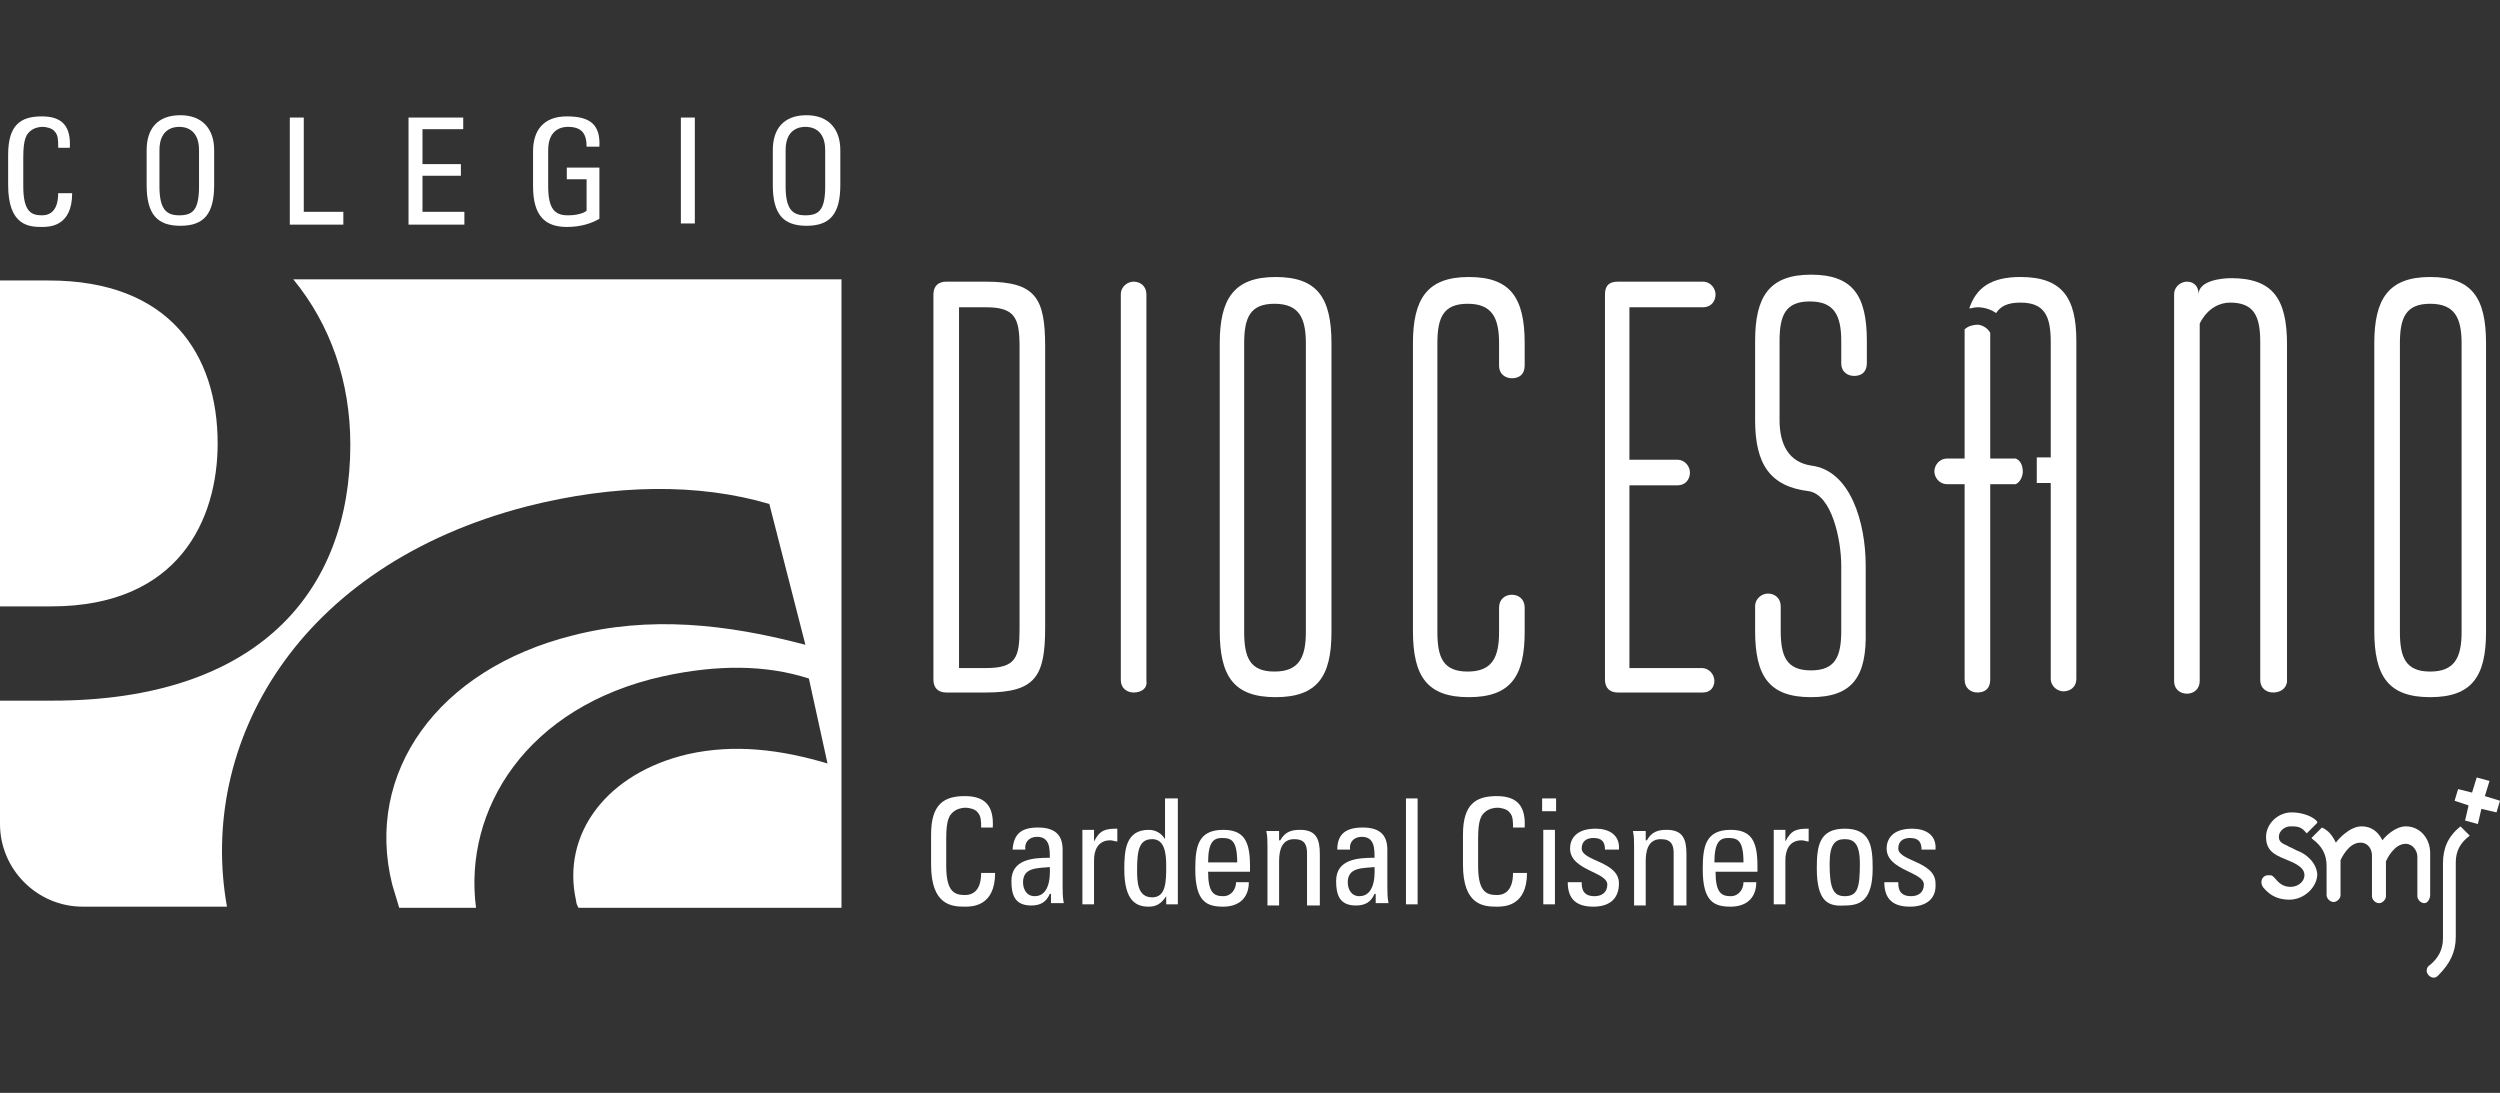 <?xml version="1.0" encoding="utf-8"?>
<!-- Generator: Adobe Illustrator 22.1.0, SVG Export Plug-In . SVG Version: 6.00 Build 0)  -->
<svg version="1.1" id="Layer_1" xmlns="http://www.w3.org/2000/svg" xmlns:xlink="http://www.w3.org/1999/xlink" x="0px" y="0px"
	 viewBox="0 0 214.8 93.9" style="enable-background:new 0 0 214.8 93.9;" xml:space="preserve">
<rect x="0" y="0" width="214.8" height="93.9" fill="#333333" stroke="none"/>
<style type="text/css">
	.st0{fill:#FFFFFF;}
</style>
<g>
	<polygon class="st0" points="211.2,67.8 212.4,68.1 212.8,66.8 213.9,67.1 213.5,68.4 214.8,68.8 214.5,69.8 213.2,69.5 
		212.9,70.8 211.8,70.5 212.1,69.2 210.9,68.8 	"/>
	<g>
		<path class="st0" d="M208.8,76.9L208.8,76.9l0-3.6c0-1.3-0.9-2.3-2.1-2.3c-0.9,0-1.8,0.9-2,1.2c-0.4-0.8-1-1.2-1.8-1.2
			c-1,0-2,1.1-2.2,1.4c-0.4-0.8-0.7-1-1-1.2l-0.2-0.1l-0.9,0.9l0.1,0.1c0.8,0.6,1.2,1.3,1.2,2.3v2.5c0,0,0,0,0,0c0,0,0,0,0,0v0h0
			c0,0.3,0.3,0.6,0.6,0.6c0.3,0,0.6-0.3,0.6-0.6h0v0c0,0,0,0,0,0s0,0,0,0v-3c0.1-0.2,0.7-1.5,1.7-1.5c0.7,0,1,0.6,1,1.1v3.5h0
			c0,0.3,0.3,0.6,0.6,0.6c0.3,0,0.6-0.3,0.6-0.6c0,0,0,0,0,0v-3c0.1-0.2,0.7-1.5,1.7-1.5c0.6,0,1,0.6,1,1.1v3.4c0,0,0,0,0,0
			c0,0,0,0,0,0v0h0c0,0.3,0.3,0.6,0.6,0.6S208.8,77.2,208.8,76.9z"/>
		<path class="st0" d="M197.4,73.1l-0.6-0.3c-0.1,0-0.2-0.1-0.2-0.1c-0.4-0.2-0.8-0.3-0.8-0.8c0-0.5,0.5-0.9,1-0.9
			c0.5,0,0.9,0,1.3,0.5l0.1,0.1l0.9-0.9l0-0.1c-0.3-0.4-1.2-0.8-2.2-0.8c-1.2,0-2.2,1-2.2,2.1c0,1.1,0.6,1.5,1.6,1.9l0.7,0.3
			c0.6,0.3,1,0.6,1,1.1c0,0.5-0.5,1-1.2,1c-0.5,0-0.9-0.2-1.3-0.7c0,0-0.2-0.2-0.2-0.2c-0.1-0.1-0.2-0.1-0.4-0.1
			c-0.4,0-0.6,0.3-0.6,0.6c0,0.2,0.1,0.4,0.2,0.5l0,0c0.6,0.7,1.3,1,2.2,1c1.3,0,2.4-1.1,2.4-2.2C199,74,198,73.3,197.4,73.1z"/>
		<path class="st0" d="M211.4,71L211.4,71L211.4,71c-1.1,0.9-1.5,1.9-1.5,3.2l0,6.4c0,1-0.4,1.7-1.1,2.3c-0.2,0.1-0.3,0.3-0.3,0.5
			c0,0.3,0.3,0.6,0.6,0.6c0.2,0,0.3-0.1,0.4-0.2l0,0c1-1,1.5-2,1.5-3.3v-4.7l0-1.7c0-1,0.4-1.7,1.2-2.3l0,0L211.4,71z"/>
	</g>
	<path class="st0" d="M84.3,71.1c0-0.5,0-1-0.3-1.3c-0.2-0.3-0.8-0.4-1-0.4c-1,0-1.3,0.6-1.4,0.7c0,0.1-0.3,0.3-0.3,1.9v2.4
		c0,2.2,0.7,2.5,1.6,2.5c0.4,0,1.4-0.1,1.4-1.9h1.2c0,2.9-2,2.9-2.6,2.9c-1.1,0-2.9-0.1-2.9-3.6v-2.6c0-2.6,1.1-3.3,2.9-3.3
		c1.8,0,2.5,0.9,2.4,2.7H84.3z"/>
	<path class="st0" d="M90.2,76.8L90.2,76.8c-0.3,0.7-0.8,1-1.6,1c-1.4,0-1.7-0.9-1.7-2.1c0-1.9,1.9-2,3.3-2c0-0.8,0-1.8-1.1-1.8
		c-0.7,0-1.1,0.5-1,1.1H87c0.1-1.4,0.8-1.9,2.2-1.9c1.6,0,2.1,0.8,2.1,1.9v3.1c0,0.5,0,1,0.1,1.5h-1.1V76.8z M87.9,75.8
		c0,0.6,0.3,1.2,1,1.2c0.6,0,1.4-0.4,1.3-2.5C89.2,74.6,87.9,74.5,87.9,75.8"/>
	<path class="st0" d="M94,72.3L94,72.3c0.5-1,1-1.1,2-1.1v1.1c-0.2,0-0.4-0.1-0.6-0.1c-1.1,0-1.4,0.9-1.4,1.7v3.8h-1v-6.4h1V72.3z"
		/>
	<path class="st0" d="M100.2,68.6h1v9.1h-1V77h0c-0.4,0.6-0.8,0.9-1.5,0.9c-1,0-2.1-0.4-2.1-3.2c0-1.6,0.1-3.4,2.1-3.4
		c0.6,0,1.1,0.3,1.4,0.8h0V68.6z M99,72.1c-1.1,0-1.3,0.9-1.3,2.6c0,1,0,2.4,1.3,2.4c1.2,0,1.2-1.4,1.2-2.7
		C100.2,73.4,100.1,72.1,99,72.1"/>
	<path class="st0" d="M103.8,74.9c0,1.8,0.5,2.1,1.3,2.1c0.7,0,1.1-0.6,1.1-1.2h1.1c0,1.4-0.9,2.1-2.2,2.1c-1.4,0-2.4-0.4-2.4-3.2
		c0-1.9,0.2-3.4,2.4-3.4c1.8,0,2.3,1,2.3,3.1v0.5H103.8z M106.3,74.1c0-1.9-0.5-2.1-1.3-2.1c-0.7,0-1.2,0.3-1.2,2.1H106.3z"/>
	<path class="st0" d="M112.3,77.7v-4.4c0-0.7-0.2-1.2-1.1-1.2c-1.1,0-1.3,1-1.3,1.9v3.8h-1v-5.1c0-0.4,0-0.9-0.1-1.3h1.1v0.8h0.1
		c0.4-0.7,0.9-0.9,1.7-0.9c1.4,0,1.7,0.8,1.7,2.1v4.4H112.3z"/>
	<path class="st0" d="M118.1,76.8L118.1,76.8c-0.3,0.7-0.8,1-1.6,1c-1.4,0-1.7-0.9-1.7-2.1c0-1.9,1.9-2,3.3-2c0-0.8,0-1.8-1.1-1.8
		c-0.7,0-1.1,0.5-1,1.1h-1.1c0-1.4,0.8-1.9,2.2-1.9c1.6,0,2.1,0.8,2.1,1.9v3.1c0,0.5,0,1,0.1,1.5h-1.1V76.8z M115.8,75.8
		c0,0.6,0.3,1.2,1,1.2c0.6,0,1.4-0.4,1.3-2.5C117.1,74.6,115.8,74.5,115.8,75.8"/>
	<rect x="120.8" y="68.6" class="st0" width="1" height="9.1"/>
	<path class="st0" d="M130,71.1c0-0.5,0-1-0.3-1.3c-0.2-0.3-0.8-0.4-1-0.4c-1,0-1.3,0.6-1.4,0.7c0,0.1-0.3,0.3-0.3,1.9v2.4
		c0,2.2,0.7,2.5,1.6,2.5c0.4,0,1.4-0.1,1.4-1.9h1.2c0,2.9-2,2.9-2.6,2.9c-1.1,0-2.9-0.1-2.9-3.6v-2.6c0-2.6,1.1-3.3,2.9-3.3
		c1.8,0,2.5,0.9,2.4,2.7H130z"/>
	<path class="st0" d="M132.5,68.6h1.2v1.1h-1.2V68.6z M133.6,77.7h-1v-6.4h1V77.7z"/>
	<path class="st0" d="M136.9,77.9c-1.4,0-2.2-0.6-2.2-2.1h1.2c0,0.4,0,1.2,1.1,1.2c0.6,0,1.1-0.3,1.1-1c0-1.1-3.2-1.2-3.2-3.1
		c0-0.7,0.4-1.7,2.2-1.7c1.1,0,2.1,0.5,2,1.8h-1.2c0-0.7-0.3-1-1-1c-0.6,0-1,0.3-1,0.9c0,1.1,3.2,1.1,3.2,3
		C139.1,77.3,138.2,77.9,136.9,77.9"/>
	<path class="st0" d="M143.8,77.7v-4.4c0-0.7-0.2-1.2-1.1-1.2c-1.1,0-1.3,1-1.3,1.9v3.8h-1v-5.1c0-0.4,0-0.9-0.1-1.3h1.1v0.8h0.1
		c0.4-0.7,0.9-0.9,1.7-0.9c1.4,0,1.7,0.8,1.7,2.1v4.4H143.8z"/>
	<path class="st0" d="M147.4,74.9c0,1.8,0.5,2.1,1.3,2.1c0.7,0,1.1-0.6,1.1-1.2h1.1c0,1.4-0.9,2.1-2.2,2.1c-1.4,0-2.4-0.4-2.4-3.2
		c0-1.9,0.2-3.4,2.4-3.4c1.8,0,2.3,1,2.3,3.1v0.5H147.4z M149.8,74.1c0-1.9-0.5-2.1-1.3-2.1c-0.7,0-1.2,0.3-1.2,2.1H149.8z"/>
	<path class="st0" d="M153.4,72.3L153.4,72.3c0.5-1,1-1.1,2-1.1v1.1c-0.2,0-0.4-0.1-0.6-0.1c-1.1,0-1.4,0.9-1.4,1.7v3.8h-1v-6.4h1
		V72.3z"/>
	<path class="st0" d="M156.1,74.6c0-1.9,0.2-3.4,2.4-3.4c2.2,0,2.4,1.5,2.4,3.4c0,2.8-1.1,3.2-2.4,3.2
		C157.1,77.9,156.1,77.5,156.1,74.6 M159.8,74.2c0-1.7-0.5-2.1-1.3-2.1c-0.8,0-1.3,0.4-1.3,2.1c0,2.1,0.3,2.8,1.3,2.8
		C159.6,77,159.8,76.3,159.8,74.2"/>
	<path class="st0" d="M164.1,77.9c-1.4,0-2.2-0.6-2.2-2.1h1.2c0,0.4,0,1.2,1.1,1.2c0.6,0,1.1-0.3,1.1-1c0-1.1-3.2-1.2-3.2-3.1
		c0-0.7,0.4-1.7,2.2-1.7c1.1,0,2.1,0.5,2,1.8h-1.2c0-0.7-0.3-1-1-1c-0.6,0-1,0.3-1,0.9c0,1.1,3.2,1.1,3.2,3
		C166.4,77.3,165.4,77.9,164.1,77.9"/>
	<path class="st0" d="M5,12.6c0-0.5,0-1-0.3-1.3c-0.2-0.3-0.8-0.4-1-0.4c-1,0-1.3,0.6-1.4,0.7c0,0.1-0.3,0.3-0.3,1.9V16
		c0,2.2,0.7,2.5,1.6,2.5c0.4,0,1.4-0.1,1.4-1.9h1.2c0,2.9-2,2.9-2.6,2.9c-1.1,0-2.9-0.1-2.9-3.6v-2.6c0-2.6,1.1-3.3,2.9-3.3
		c1.8,0,2.5,0.9,2.4,2.7H5z"/>
	<path class="st0" d="M12.6,15.9v-3c0-1.8,0.9-3,2.9-3c1.9,0,2.9,1.2,2.9,3v3c0,2.5-0.9,3.5-2.9,3.5C13.5,19.4,12.6,18.4,12.6,15.9
		 M17.1,16v-3.1c0-1.9-1.3-2-1.7-2c-0.4,0-1.7,0.1-1.7,2V16c0,2,0.6,2.5,1.7,2.5C16.6,18.5,17.1,18,17.1,16"/>
	<polygon class="st0" points="24.9,19.3 24.9,10.1 26.1,10.1 26.1,18.2 29.5,18.2 29.5,19.3 	"/>
	<polygon class="st0" points="35.1,19.3 35.1,10.1 39.8,10.1 39.8,11.1 36.3,11.1 36.3,14.1 39.6,14.1 39.6,15.1 36.3,15.1 
		36.3,18.2 39.9,18.2 39.9,19.3 	"/>
	<path class="st0" d="M50.4,12.6c0-1.1-0.4-1.7-1.6-1.7c-0.4,0-1.7,0.1-1.7,2V16c0,2,0.6,2.5,1.7,2.5c0.8,0,1.4-0.2,1.6-0.4v-2.7
		h-1.7v-1h2.8v4.4c-0.7,0.4-1.6,0.7-2.8,0.7c-1.9,0-2.9-1-2.9-3.5v-3c0-1.8,0.9-3,2.9-3c2,0,2.9,0.7,2.8,2.6H50.4z"/>
	<rect x="58.5" y="10.1" class="st0" width="1.2" height="9.1"/>
	<path class="st0" d="M66.4,15.9v-3c0-1.8,0.9-3,2.9-3c1.9,0,2.9,1.2,2.9,3v3c0,2.5-0.9,3.5-2.9,3.5C67.3,19.4,66.4,18.4,66.4,15.9
		 M70.9,16v-3.1c0-1.9-1.3-2-1.7-2c-0.4,0-1.7,0.1-1.7,2V16c0,2,0.6,2.5,1.7,2.5C70.4,18.5,70.9,18,70.9,16"/>
	<path class="st0" d="M84.7,59.5h-3.4c-0.7,0-1.1-0.4-1.1-1.1V25.3c0-0.7,0.4-1.1,1.1-1.1h3.4c4.3,0,5.1,1.4,5.1,5.6v24.1
		C89.8,58.1,89,59.5,84.7,59.5 M87.6,29.8c0-2.5-0.4-3.4-2.9-3.4h-2.3v31h2.3c2.6,0,2.9-0.9,2.9-3.4V29.8z"/>
	<path class="st0" d="M97.4,59.5c-0.5,0-1.1-0.3-1.1-1.1V25.3c0-0.7,0.6-1.1,1.1-1.1c0.6,0,1.1,0.4,1.1,1.1v33.2
		C98.6,59.2,98,59.5,97.4,59.5"/>
	<path class="st0" d="M109.6,59.9c-3.6,0-4.8-1.8-4.8-5.7V29.5c0-3.8,1.2-5.7,4.8-5.7c3.6,0,4.8,1.8,4.8,5.7v24.8
		C114.4,58.1,113.2,59.9,109.6,59.9 M112.2,29.5c0-2.2-0.6-3.4-2.7-3.4c-2.1,0-2.6,1.2-2.6,3.4v24.8c0,2.2,0.5,3.4,2.6,3.4
		c2.1,0,2.7-1.2,2.7-3.4V29.5z"/>
	<path class="st0" d="M126.2,59.9c-3.6,0-4.8-1.8-4.8-5.7V29.5c0-3.8,1.2-5.7,4.8-5.7c3.6,0,4.8,1.8,4.8,5.7v1.9
		c0,0.8-0.5,1.1-1.1,1.1c-0.5,0-1.1-0.3-1.1-1.1v-1.9c0-2.2-0.6-3.4-2.7-3.4c-2.1,0-2.6,1.2-2.6,3.4v24.8c0,2.2,0.5,3.4,2.6,3.4
		c2.1,0,2.7-1.2,2.7-3.4v-2.1c0-0.7,0.5-1.1,1.1-1.1c0.6,0,1.1,0.4,1.1,1.1v2.1C131,58.1,129.8,59.9,126.2,59.9"/>
	<path class="st0" d="M146.3,59.5h-7.3c-0.7,0-1.1-0.4-1.1-1.1V25.3c0-0.7,0.3-1.1,1.1-1.1h7.3c0.7,0,1.1,0.6,1.1,1.1
		c0,0.5-0.3,1.1-1.1,1.1H140v13.1h4.1c0.7,0,1.1,0.6,1.1,1.1c0,0.5-0.3,1.1-1.1,1.1H140v15.7h6.2c0.7,0,1.1,0.6,1.1,1.1
		C147.3,59,147,59.5,146.3,59.5"/>
	<path class="st0" d="M155.6,59.9c-3.6,0-4.8-1.8-4.8-5.7v-2.1c0-0.7,0.6-1.1,1.1-1.1c0.6,0,1.1,0.4,1.1,1.1v2.1
		c0,2.2,0.5,3.4,2.6,3.4c2.1,0,2.6-1.2,2.6-3.4v-5.6c0-2.2-0.8-6.1-2.8-6.4c-3.3-0.4-4.6-2.3-4.6-6.1v-6.8c0-3.8,1.2-5.7,4.8-5.7
		c3.6,0,4.8,1.8,4.8,5.7v1.9c0,0.8-0.5,1.1-1.1,1.1c-0.5,0-1.1-0.3-1.1-1.1v-1.9c0-2.2-0.6-3.4-2.7-3.4c-2.1,0-2.6,1.2-2.6,3.4v6.8
		c0,2.1,0.8,3.6,2.7,3.9c3.4,0.4,4.7,4.9,4.7,8.6v5.6C160.4,58.1,159.2,59.9,155.6,59.9"/>
	<path class="st0" d="M195.3,59.5c-0.5,0-1.1-0.3-1.1-1.1v-29c0-2.2-0.5-3.4-2.6-3.4c-0.8,0-1.9,0.4-2.6,1.8v30.7
		c0,0.7-0.5,1.1-1.1,1.1c-0.5,0-1.1-0.3-1.1-1.1V25.3c0-0.7,0.6-1.1,1.1-1.1c0.4,0,1,0.2,1,1.1c0-1.2,2-1.4,2.8-1.4
		c3.6,0,4.8,1.8,4.8,5.7v29C196.4,59.2,195.9,59.5,195.3,59.5"/>
	<path class="st0" d="M208.8,59.9c-3.6,0-4.8-1.8-4.8-5.7V29.5c0-3.8,1.2-5.7,4.8-5.7c3.6,0,4.8,1.8,4.8,5.7v24.8
		C213.6,58.1,212.4,59.9,208.8,59.9 M211.5,29.5c0-2.2-0.6-3.4-2.7-3.4c-2.1,0-2.6,1.2-2.6,3.4v24.8c0,2.2,0.5,3.4,2.6,3.4
		c2.1,0,2.7-1.2,2.7-3.4V29.5z"/>
	<path class="st0" d="M173.8,40.5c0-0.3-0.1-0.9-0.6-1.1H171V28.6c-0.2-0.4-0.7-0.7-1.1-0.7c-0.3,0-0.8,0.1-1.1,0.4v11.1h-1.5
		c-0.7,0-1.1,0.6-1.1,1.1c0,0.5,0.4,1.1,1.1,1.1h1.5v16.8c0,0.7,0.5,1.1,1.1,1.1c0.6,0,1.1-0.3,1.1-1.1V41.6h2.2
		C173.6,41.4,173.8,40.9,173.8,40.5"/>
	<path class="st0" d="M173.6,23.8c-2.5,0-3.8,0.9-4.4,2.7c0.2,0,0.4-0.1,0.7-0.1c0.6,0,1.2,0.2,1.6,0.5c0.4-0.6,1-0.9,2.1-0.9
		c2.1,0,2.6,1.2,2.6,3.4v9.9H175v2.2h1.2v16.8c0,0.7,0.6,1.1,1.1,1.1c0.5,0,1.1-0.3,1.1-1.1v-29C178.4,25.6,177.2,23.8,173.6,23.8"
		/>
	<path class="st0" d="M18.7,38.1c0-7.6-4.1-14-14.5-14H0v6.9v21.1h4.4C15.4,52.1,18.7,44.6,18.7,38.1z"/>
	<path class="st0" d="M57,58.1c4.6-1,8.8-1,12.5,0.2l1.6,7.3c-4-1.2-8-1.7-12-0.8c-6.9,1.6-10.9,6.8-9.6,12.6c0,0.2,0.1,0.4,0.2,0.6
		h15.5h7.1V24h-7.1h-40c3.2,3.9,4.9,8.8,4.9,14.2c0,12.7-8,22-25.6,22H0v10.6c0,3.9,3.2,7.1,7.1,7.1h12.4c-2.5-14,6-29.3,25.8-34.4
		c7.5-1.9,14.7-2,20.8-0.2l3.1,12.1c-6.8-1.8-13.4-2.5-20-0.8C37.6,57.5,31.3,66.4,33.7,76c0.2,0.7,0.4,1.3,0.6,2h6.6
		C39.8,69.6,45.2,60.7,57,58.1z"/>
</g>
</svg>
